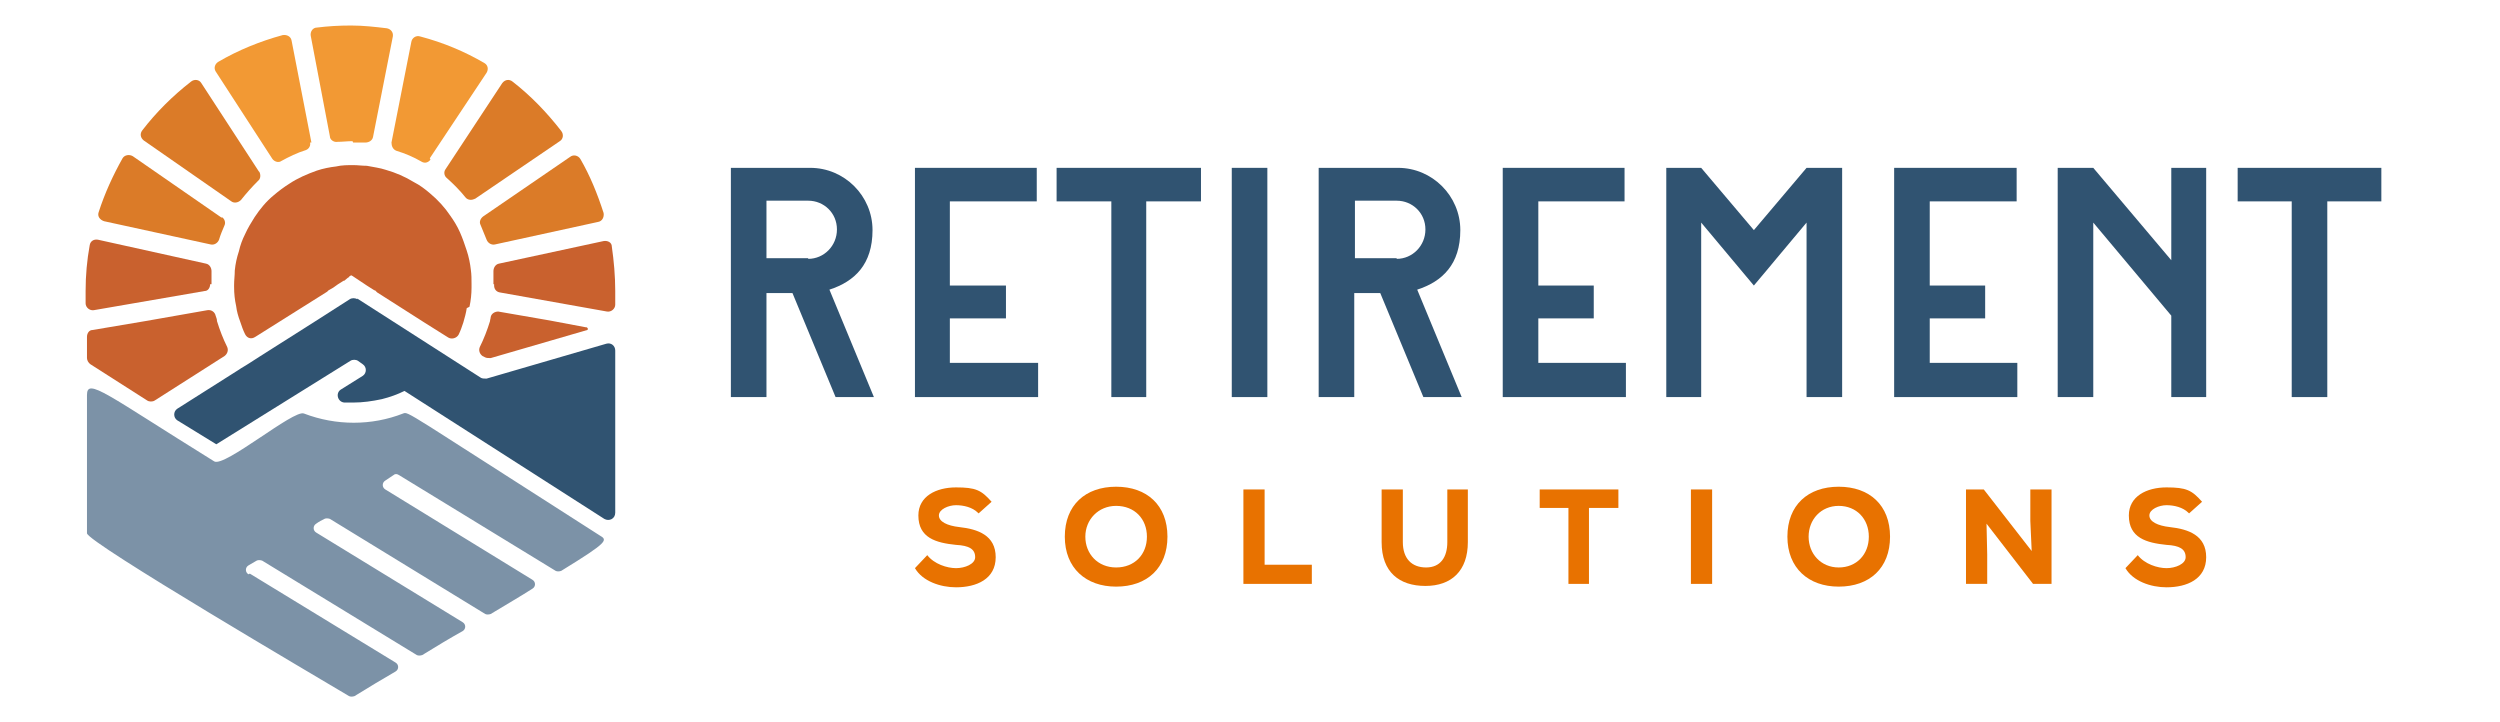 <?xml version="1.0" encoding="UTF-8"?> <svg xmlns="http://www.w3.org/2000/svg" width="1319" height="381" viewBox="0 0 1319 381" fill="none"><g clip-path="url(#clip0_1_113)"><path d="M250.229 105.163L295.356 74.476C297.162 73.393 297.523 70.866 296.079 69.061C288.497 59.313 280.193 50.649 270.446 43.067C268.641 41.623 266.475 41.984 265.03 43.789L235.066 89.278C233.982 90.722 234.343 92.888 235.788 93.971C239.398 97.221 242.647 100.47 245.535 104.08C246.618 105.524 248.784 105.885 250.59 104.802" fill="#DB7B28"></path><path d="M260.699 149.93V150.652C260.699 152.457 261.782 153.901 263.587 154.262L320.268 164.371C322.434 164.732 324.6 162.927 324.6 160.761V153.54C324.6 145.598 323.878 137.655 322.795 130.074C322.795 127.907 320.629 126.824 318.462 127.185L263.226 139.099C261.421 139.46 260.338 141.265 260.338 143.07C260.338 145.237 260.338 147.764 260.338 149.93" fill="#C9612E"></path><path d="M261.059 128.991L315.574 117.077C317.74 116.716 318.823 114.55 318.462 112.384C315.213 102.275 311.242 92.528 306.187 83.863C305.104 82.058 302.577 81.336 300.772 82.78L254.922 114.189C253.478 115.272 252.756 117.077 253.478 118.521C254.561 121.049 255.644 123.937 256.727 126.464C257.449 128.269 259.254 129.352 261.059 128.991Z" fill="#DB7B28"></path><path d="M226.762 83.501L256.727 38.374C257.81 36.569 257.449 34.402 255.644 33.319C245.174 27.182 233.982 22.488 221.708 19.239C219.542 18.517 217.375 19.961 217.014 22.128L206.545 75.198C206.545 77.003 207.267 78.808 209.072 79.53C213.765 80.974 218.097 82.779 222.43 85.307C224.235 86.39 226.04 85.668 227.123 84.224" fill="#F29934"></path><path d="M111.596 149.93C111.596 147.764 111.596 145.237 111.596 143.07C111.596 141.265 110.512 139.46 108.707 139.099L51.666 126.463C49.499 126.102 47.694 127.185 47.333 129.352C45.889 137.294 45.167 145.237 45.167 153.54V160.039C45.167 162.205 47.333 164.01 49.499 163.649L107.985 153.54C109.79 153.54 110.873 151.735 110.873 149.93H111.596Z" fill="#C9612E"></path><path d="M136.506 90.361L106.18 43.789C105.097 41.984 102.57 41.623 100.765 43.067C91.017 50.649 82.353 59.313 75.132 68.7C73.688 70.505 74.049 72.671 75.854 74.115L122.065 106.246C123.509 107.329 125.676 106.968 127.12 105.524C130.008 101.914 132.896 98.665 136.145 95.415C137.589 94.332 137.589 92.166 136.867 90.722" fill="#DB7B28"></path><path d="M117.011 114.911L70.078 82.418C68.272 81.335 65.745 81.697 64.662 83.502C59.608 92.527 55.276 101.914 52.026 112.023C51.304 114.189 52.748 115.994 54.915 116.716L111.234 128.991C113.039 129.352 114.845 128.269 115.567 126.463C116.289 123.936 117.372 121.409 118.455 118.882C119.177 117.438 118.455 115.272 117.011 114.55" fill="#DB7B28"></path><path d="M186.328 75.198C188.494 75.198 190.66 75.198 192.826 75.198C194.631 75.198 196.437 74.115 196.798 72.31L207.267 19.24C207.628 17.074 206.184 15.268 204.018 14.908C197.881 14.185 191.743 13.463 185.245 13.463C178.746 13.463 172.97 13.824 167.194 14.546C165.028 14.546 163.583 16.713 163.944 18.879L174.053 71.949C174.053 73.754 176.219 75.198 178.024 74.837C180.552 74.837 183.44 74.476 185.967 74.476" fill="#F29934"></path><path d="M164.305 75.198L153.836 21.406C153.475 19.24 151.308 18.157 149.142 18.518C137.229 21.767 125.676 26.46 115.206 32.598C113.401 33.681 112.679 35.847 113.762 37.652L143.727 83.863C144.81 85.307 146.976 86.029 148.42 84.946C152.392 82.78 156.724 80.614 161.417 79.17C163.222 78.448 163.944 76.643 163.583 75.198" fill="#F29934"></path><path d="M309.436 172.675C309.436 172.675 309.797 172.675 310.158 173.397C310.158 173.397 310.158 174.119 309.797 174.119L258.893 188.921C257.81 188.921 256.727 188.921 256.005 188.56L254.561 187.838C253.117 186.755 252.394 184.95 253.117 183.145C255.283 178.812 257.088 174.119 258.532 169.426C258.532 168.704 258.893 167.982 258.893 167.259C259.254 165.454 261.059 164.371 262.864 164.371L289.941 169.065L309.075 172.675H309.436Z" fill="#C9612E"></path><path d="M113.762 166.537C113.401 164.732 111.595 163.288 109.429 163.649L76.576 169.425L48.777 174.118C46.972 174.118 45.889 175.924 45.889 177.729V188.92C45.889 190.003 46.611 191.448 47.694 192.17L77.659 211.304C78.742 212.026 80.547 212.026 81.63 211.304L118.455 187.837C119.899 186.754 120.621 184.949 119.899 183.144C117.733 178.812 115.928 174.118 114.484 169.425C114.484 168.342 114.123 167.62 113.762 166.537Z" fill="#C9612E"></path><path d="M188.493 157.873C187.41 157.151 185.605 157.151 184.522 157.873L166.471 169.426L136.867 188.199L131.813 191.448C131.813 191.448 127.842 193.975 127.119 194.336L126.036 195.059L93.544 215.637C91.378 217.081 91.378 220.33 93.544 221.774C101.126 226.468 114.123 234.41 114.123 234.41L184.883 190.365C185.966 189.643 187.771 189.643 188.854 190.365L191.382 192.17C193.548 193.614 193.548 196.864 191.382 198.308L179.829 205.528C176.941 207.333 178.024 212.027 181.634 212.388C183.078 212.388 184.883 212.388 186.327 212.388C191.382 212.388 196.436 211.666 201.49 210.582C205.823 209.499 209.794 208.055 213.404 206.25L318.823 273.762C321.35 275.206 324.599 273.762 324.599 270.512V184.95C324.599 182.423 322.433 180.618 319.906 181.34L256.727 199.752C255.644 199.752 254.561 199.752 253.839 199.391L188.493 157.512V157.873Z" fill="#305371"></path><path d="M247.701 161.844C248.423 158.594 248.784 154.984 248.784 151.735C248.784 151.013 248.784 150.652 248.784 149.93C248.784 147.403 248.784 144.876 248.423 142.348C248.062 139.099 247.34 135.489 246.257 132.24C245.174 128.991 244.091 125.741 242.647 122.492C241.203 119.243 239.398 116.355 237.593 113.828C234.704 109.495 231.094 105.524 226.762 101.914C224.235 99.748 221.347 97.582 218.458 96.137C213.765 93.249 208.711 91.083 203.656 89.639C200.407 88.556 197.158 88.195 193.548 87.473C191.021 87.473 188.855 87.112 186.327 87.112C183.8 87.112 180.19 87.112 177.302 87.834C174.053 88.195 170.442 88.917 167.193 90C162.139 91.805 157.084 93.971 152.752 96.859C149.864 98.665 146.976 100.831 144.449 102.997C140.477 106.246 137.228 110.217 134.34 114.55C132.535 117.438 130.73 120.326 129.286 123.575C127.842 126.463 126.758 129.352 126.036 132.601C124.953 135.85 124.231 139.099 123.87 142.709C123.87 145.237 123.509 147.764 123.509 150.291C123.509 152.818 123.509 151.013 123.509 151.374C123.509 154.984 123.87 158.233 124.592 161.483C124.953 164.371 125.675 166.898 126.758 169.786C127.481 171.952 128.203 174.118 129.286 176.285C130.369 178.451 132.535 179.173 134.701 177.729L147.337 169.786L172.608 153.901L173.331 153.179L175.858 151.735L178.385 149.93L181.273 148.125H181.634L183.8 146.32H184.161V145.959L185.244 145.237L185.966 145.598L187.049 146.32L188.132 147.042L190.299 148.486L193.548 150.652L197.519 153.179H197.88L198.963 154.262L223.874 170.147L236.51 178.09C238.315 179.173 240.842 178.451 241.925 176.646C243.008 174.479 243.73 172.313 244.452 170.147C245.174 167.62 245.896 165.093 246.257 162.566" fill="#C9612E"></path><path d="M131.091 303.004C129.286 301.921 129.286 299.394 131.091 298.311C132.535 297.588 133.979 296.505 135.423 295.783C136.145 295.422 137.228 295.422 138.311 295.783L219.902 345.605C220.624 345.966 221.708 345.966 222.791 345.605C230.372 340.911 237.593 336.579 244.091 332.969C245.896 331.886 245.896 329.359 244.091 328.275L166.832 280.981C165.027 279.898 165.027 277.371 166.832 276.288C168.276 275.205 169.72 274.483 171.164 273.761C171.886 273.4 172.969 273.4 174.052 273.761L256.005 323.943C256.727 324.304 257.81 324.304 258.893 323.943C267.197 318.889 274.778 314.557 280.915 310.585C282.721 309.502 282.721 306.975 280.915 305.892L203.295 258.237C201.49 257.154 201.49 254.627 203.295 253.544C204.739 252.461 206.184 251.739 207.628 250.655C208.35 249.933 209.433 249.933 210.516 250.655L293.19 301.199C293.912 301.56 294.995 301.56 296.078 301.199C321.35 285.675 320.628 284.953 316.296 282.426C213.404 216.719 215.57 217.08 212.682 218.163C196.075 224.662 177.302 224.662 160.334 218.163C154.918 215.997 118.455 246.684 113.04 243.435C55.998 208.055 45.889 199.029 45.889 208.416V281.342C45.889 286.036 169.72 358.601 184.161 367.266C184.883 367.627 185.966 367.627 187.049 367.266C194.631 362.573 201.851 358.24 208.711 354.269C210.516 353.186 210.516 350.659 208.711 349.576L131.813 302.643L131.091 303.004Z" fill="#7C92A7"></path><path d="M515.941 270.512C513.053 267.623 508.36 266.54 504.389 266.54C500.417 266.54 495.363 268.707 495.363 271.956C495.363 275.205 499.695 277.371 506.194 278.093C515.941 279.176 525.328 282.425 525.328 293.978C525.328 305.531 515.219 309.863 504.389 309.863C496.085 309.863 486.699 306.614 482.727 299.755L489.226 292.895C492.836 297.588 499.695 299.755 504.389 299.755C509.082 299.755 514.497 297.588 514.497 293.978C514.497 289.646 511.248 287.841 504.389 287.48C493.919 286.397 484.532 283.87 484.532 271.956C484.532 261.847 493.919 257.154 504.389 257.154C514.858 257.154 517.747 258.598 523.162 264.735L516.302 270.873L515.941 270.512Z" fill="#E87200"></path><path d="M588.869 309.503C572.984 309.503 561.792 299.755 561.792 283.148C561.792 266.541 572.623 256.793 588.869 256.793C605.115 256.793 615.946 266.541 615.946 283.148C615.946 299.755 605.115 309.503 588.869 309.503ZM588.869 266.902C579.482 266.902 572.623 274.123 572.623 283.148C572.623 292.174 579.121 299.394 588.869 299.394C598.616 299.394 605.115 292.535 605.115 283.148C605.115 273.762 598.616 266.902 588.869 266.902Z" fill="#E87200"></path><path d="M667.21 258.237V297.95H692.121V308.058H656.019V258.237H667.21Z" fill="#E87200"></path><path d="M774.435 258.237V286.036C774.435 301.199 765.77 309.141 752.052 309.141C738.333 309.141 728.946 301.921 728.946 286.036V258.237H740.138V286.036C740.138 294.7 744.831 299.394 752.413 299.394C759.994 299.394 763.604 293.978 763.604 286.036V258.237H774.796H774.435Z" fill="#E87200"></path><path d="M827.505 267.985H812.342V258.237H853.86V267.985H838.336V308.058H827.505V267.985Z" fill="#E87200"></path><path d="M903.32 258.237H892.128V308.058H903.32V258.237Z" fill="#E87200"></path><path d="M970.109 309.503C954.224 309.503 943.032 299.755 943.032 283.148C943.032 266.541 953.863 256.793 970.109 256.793C986.355 256.793 997.186 266.541 997.186 283.148C997.186 299.755 986.355 309.503 970.109 309.503ZM970.109 266.902C960.722 266.902 954.224 274.123 954.224 283.148C954.224 292.174 960.722 299.394 970.109 299.394C979.496 299.394 985.994 292.535 985.994 283.148C985.994 273.762 979.496 266.902 970.109 266.902Z" fill="#E87200"></path><path d="M1071.92 290.729L1071.2 274.844V258.237H1082.39V308.058H1072.64L1048.09 276.288L1048.45 292.534V308.058H1037.26V258.237H1046.65L1071.92 290.729Z" fill="#E87200"></path><path d="M1154.59 270.512C1151.7 267.623 1147.01 266.54 1143.04 266.54C1139.07 266.54 1134.01 268.707 1134.01 271.956C1134.01 275.205 1138.35 277.371 1144.84 278.093C1154.59 279.176 1163.98 282.425 1163.98 293.978C1163.98 305.531 1153.87 309.863 1143.04 309.863C1134.74 309.863 1125.35 306.614 1121.38 299.755L1127.88 292.895C1131.49 297.588 1138.35 299.755 1143.04 299.755C1147.73 299.755 1153.15 297.588 1153.15 293.978C1153.15 289.646 1149.9 287.841 1143.04 287.48C1132.57 286.397 1123.18 283.87 1123.18 271.956C1123.18 261.847 1132.57 257.154 1143.04 257.154C1153.51 257.154 1156.4 258.598 1161.81 264.735L1154.95 270.873L1154.59 270.512Z" fill="#E87200"></path><path d="M385.973 88.556H427.491C445.542 88.556 460.344 103.358 460.344 121.409C460.344 139.46 450.958 148.486 437.6 152.818L461.066 209.499H440.849L418.104 154.623H404.386V209.499H385.612V88.556H385.973ZM426.408 136.572C434.711 136.572 441.571 129.713 441.571 121.048C441.571 112.384 434.711 105.885 426.408 105.885H404.386V136.211H426.408V136.572Z" fill="#305371"></path><path d="M482.727 88.556H546.989V106.246H501.139V150.652H530.743V167.981H501.139V191.448H547.712V209.499H482.727V88.556Z" fill="#305371"></path><path d="M586.342 106.246H557.46V88.556H633.636V106.246H604.754V209.499H586.342V106.246Z" fill="#305371"></path><path d="M668.655 88.556H649.882V209.499H668.655V88.556Z" fill="#305371"></path><path d="M696.092 88.556H737.61C755.661 88.556 770.463 103.358 770.463 121.409C770.463 139.46 761.076 148.486 747.719 152.818L771.185 209.499H750.968L728.223 154.623H714.504V209.499H695.731V88.556H696.092ZM736.888 136.572C745.191 136.572 752.051 129.713 752.051 121.048C752.051 112.384 745.191 105.885 736.888 105.885H714.865V136.211H736.888V136.572Z" fill="#305371"></path><path d="M792.847 88.556H857.109V106.246H811.62V150.652H840.863V167.981H811.62V191.448H857.831V209.499H792.847V88.556Z" fill="#305371"></path><path d="M897.544 117.438V209.499H879.131V88.556H897.544L925.342 121.409L953.141 88.556H971.914V209.499H953.141V117.438L925.342 150.652L897.544 117.438Z" fill="#305371"></path><path d="M999.353 88.556H1063.98V106.246H1018.13V150.652H1047.37V167.981H1018.13V191.448H1064.34V209.499H999.353V88.556Z" fill="#305371"></path><path d="M1085.64 88.556H1104.41L1145.57 137.294V88.556H1163.98V209.499H1145.57V166.537L1104.41 117.438V209.499H1085.64V88.556Z" fill="#305371"></path><path d="M1209.11 106.246H1180.59V88.556H1256.4V106.246H1227.88V209.499H1209.11V106.246Z" fill="#305371"></path></g><defs><clipPath id="clip0_1_113"><rect width="1318" height="381" fill="white" transform="translate(0.977)"></rect></clipPath></defs></svg> 